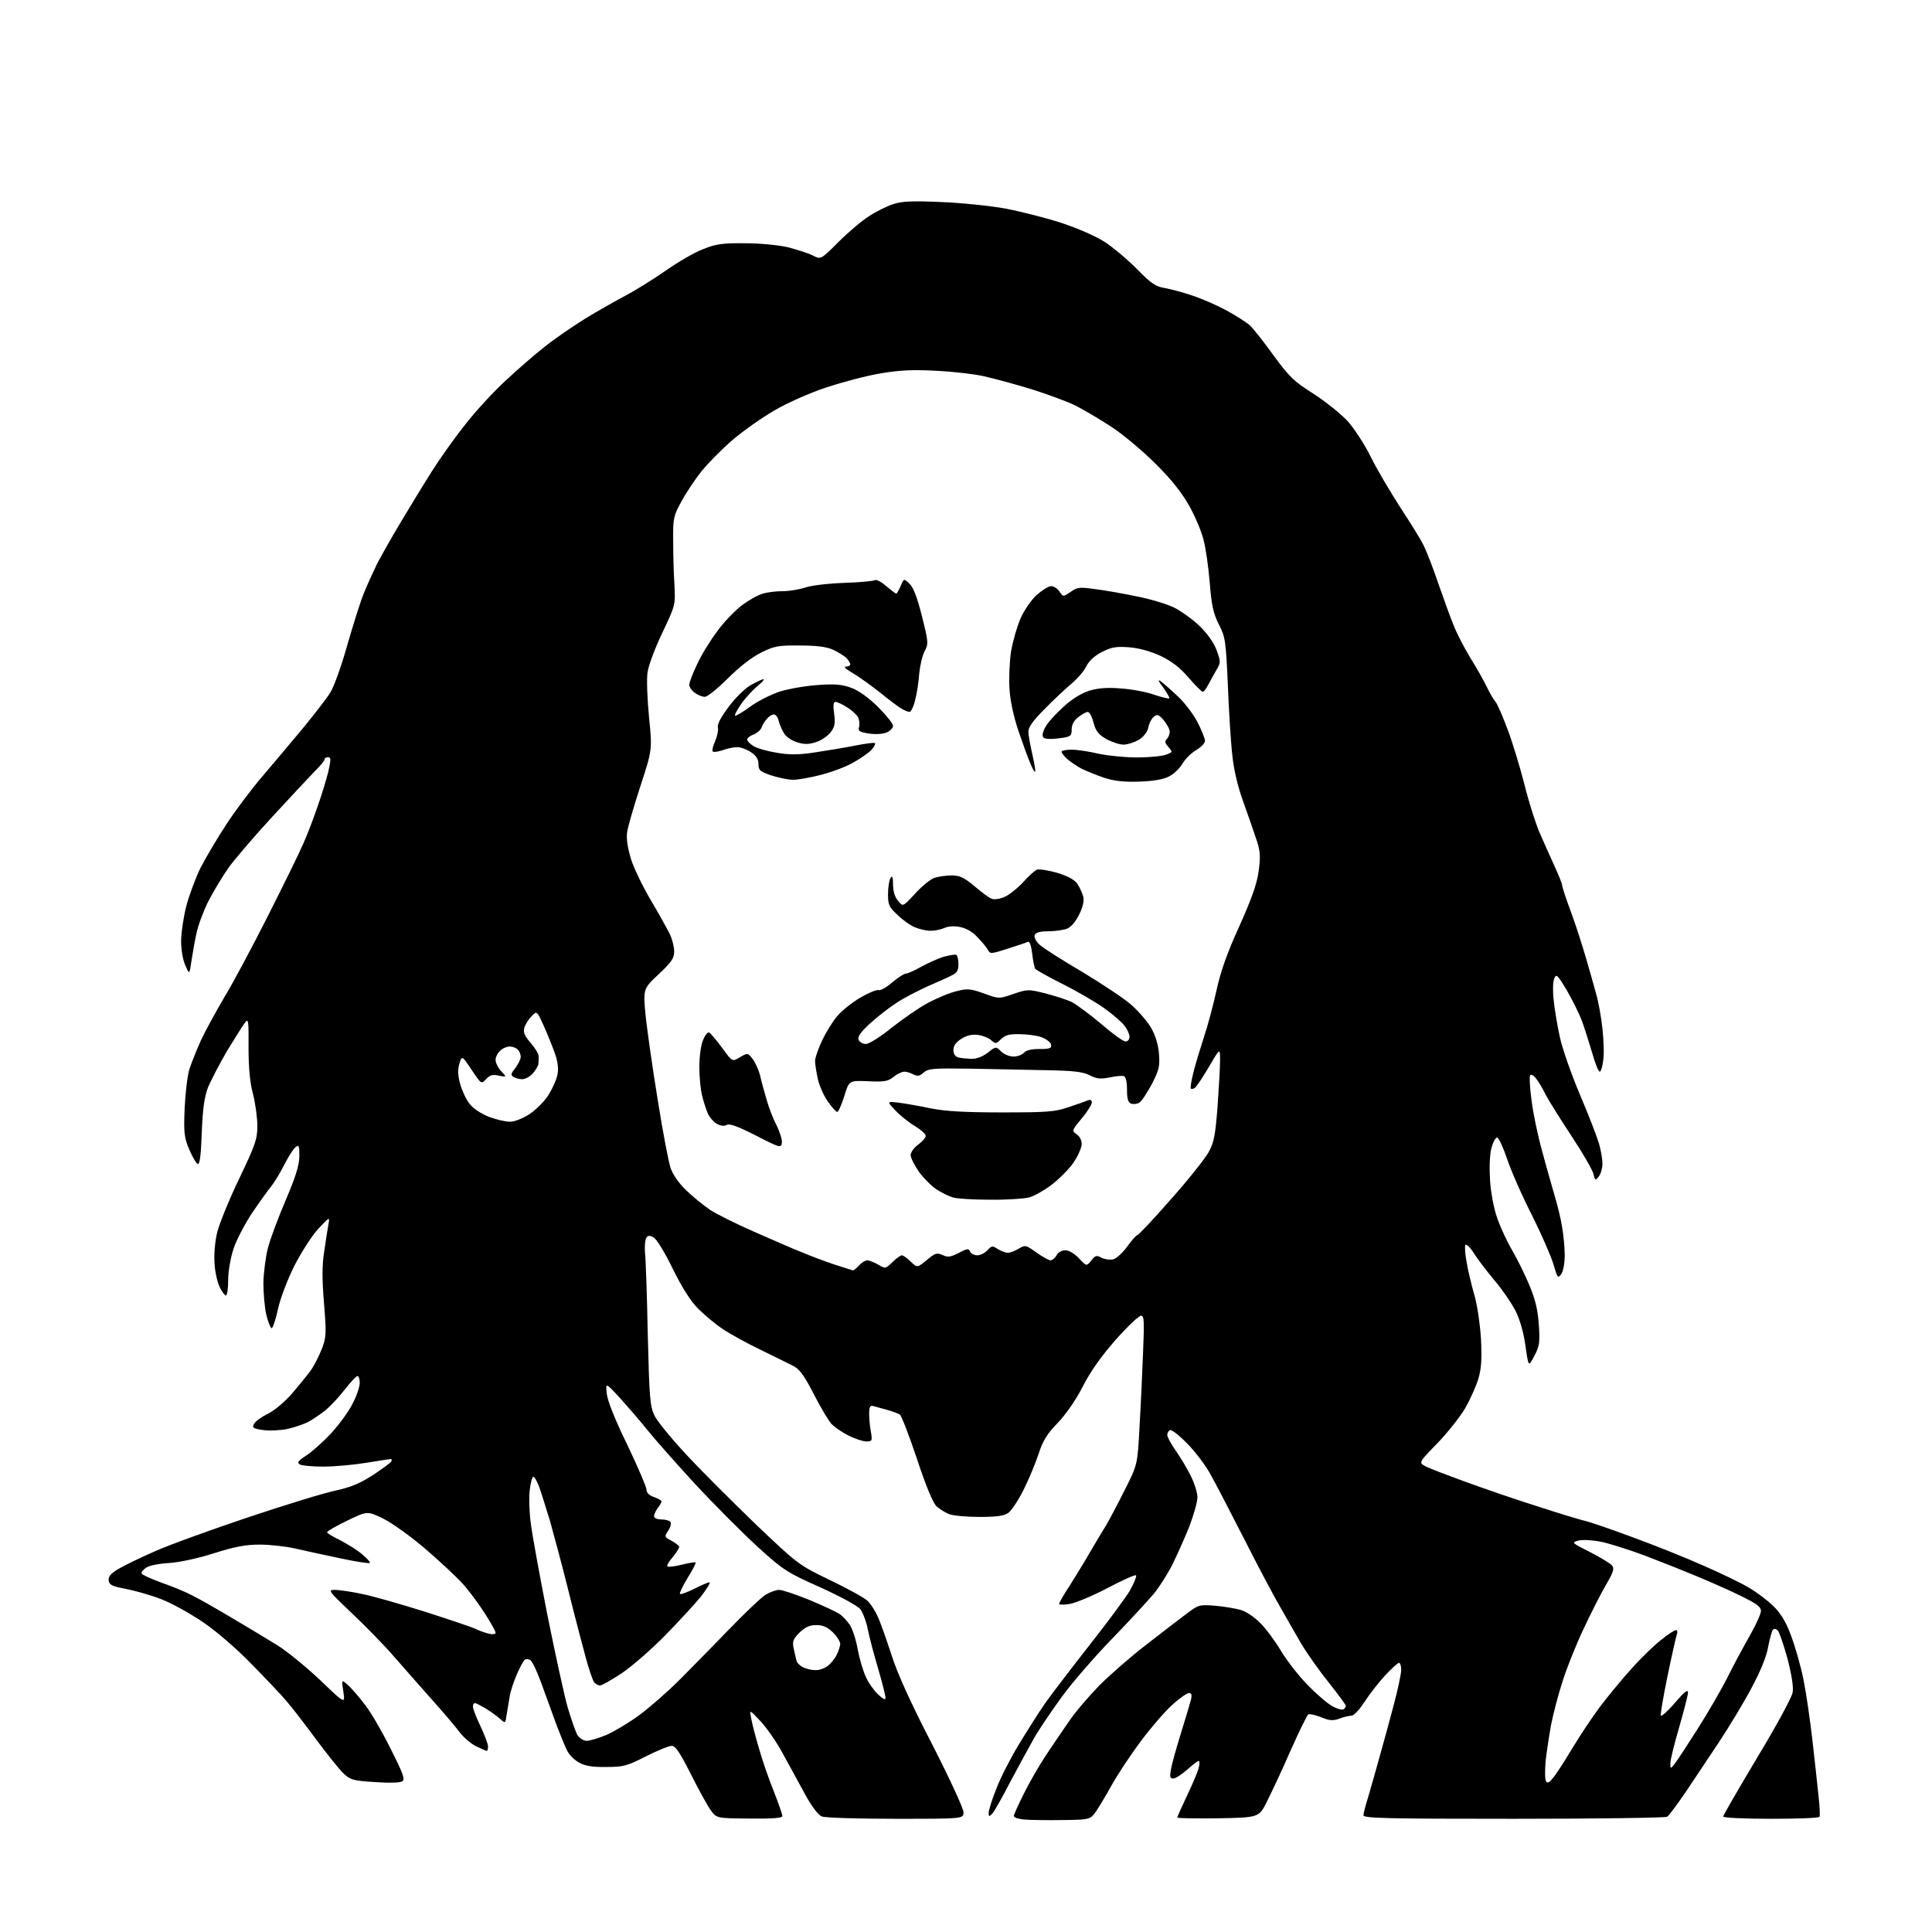<?xml version="1.0" encoding="UTF-8" standalone="no"?>
<svg 
  version="1.1" 
  xmlns="http://www.w3.org/2000/svg" 
  xmlns:xlink="http://www.w3.org/1999/xlink" 
  xmlns:svg="http://www.w3.org/2000/svg"
  xmlns:rdf="http://www.w3.org/1999/02/22-rdf-syntax-ns#"
  xmlns:cc="http://creativecommons.org/ns#"
  xmlns:dc="http://purl.org/dc/elements/1.1/"
  viewBox="0 0 768 768"
  width="768"
  height="768"
>
<style>svg {background-color: white; }</style>"
<path stroke="none" fill="black" fill-rule="evenodd" d="M422.4,723.5C416.4,723.6 409.6,723.5 407.2,723.3C404.9,723.1 403.0,722.5 403.0,721.9C403.0,721.4 404.8,717.4 407.0,713.0C409.2,708.6 413.0,701.9 415.5,698.2C417.9,694.5 422.1,688.4 424.7,684.6C427.3,680.7 432.9,674.2 437.0,670.0C441.1,665.9 449.4,658.6 455.4,654.0C461.4,649.3 468.6,643.8 471.4,641.7C476.4,637.9 476.7,637.8 483.0,638.3C486.6,638.6 491.2,639.4 493.3,640.0C495.4,640.6 498.9,643.0 501.1,645.3C503.3,647.5 507.0,652.5 509.3,656.4C511.6,660.2 516.4,666.4 520.1,670.1C523.7,673.8 528.1,677.5 529.9,678.4C531.6,679.3 533.5,679.8 534.0,679.5C534.6,679.2 535.0,678.5 535.0,678.1C535.0,677.7 531.9,673.5 528.1,668.7C524.3,664.0 519.4,657.0 517.2,653.3C515.1,649.6 511.3,643.1 509.0,639.0C506.6,634.9 500.1,622.7 494.7,612.0C489.2,601.3 483.2,589.6 481.2,586.1C479.3,582.6 475.1,577.0 471.9,573.8C468.7,570.5 465.6,568.1 465.0,568.5C464.5,568.8 464.0,569.7 464.0,570.4C464.0,571.2 465.5,574.0 467.4,576.7C469.3,579.4 472.0,583.9 473.4,586.8C474.8,589.6 476.0,593.4 476.0,595.2C476.0,597.0 474.5,602.3 472.7,607.0C470.8,611.7 467.8,618.4 466.0,622.0C464.2,625.6 460.9,630.8 458.7,633.5C456.4,636.2 448.9,644.4 441.9,651.6C435.0,658.7 426.2,668.9 422.4,674.1C418.6,679.3 413.6,686.6 411.3,690.5C409.1,694.4 404.7,702.5 401.5,708.5C398.4,714.5 395.2,720.2 394.4,721.0C393.2,722.2 393.0,722.2 393.0,720.7C393.0,719.7 394.3,715.4 396.0,711.2C397.6,706.9 401.6,699.1 404.8,693.8C408.0,688.5 412.8,680.9 415.5,677.0C418.3,673.1 426.3,662.6 433.3,653.7C440.3,644.8 447.5,635.1 449.2,632.2C450.8,629.3 451.9,626.6 451.6,626.2C451.2,625.9 446.1,628.2 440.2,631.3C434.3,634.4 427.6,637.2 425.2,637.6C422.9,638.0 421.0,637.9 421.0,637.6C421.0,637.2 422.9,633.8 425.3,630.2C427.6,626.5 431.4,620.4 433.6,616.5C435.9,612.6 438.7,607.9 439.9,606.0C441.0,604.1 444.3,597.9 447.1,592.3C452.2,582.2 452.2,582.2 453.0,566.8C453.5,558.4 454.1,545.1 454.4,537.2C454.9,525.1 454.8,523.0 453.6,523.0C452.7,523.0 448.2,527.3 443.5,532.6C437.7,539.2 433.5,545.1 430.3,551.4C427.4,557.0 423.5,562.5 420.3,565.8C416.3,569.9 414.6,572.6 412.9,577.8C411.7,581.5 409.0,588.0 406.9,592.2C404.8,596.4 402.0,600.6 400.8,601.4C399.2,602.6 396.1,603.0 389.3,603.0C384.3,603.0 378.9,602.5 377.3,601.9C375.8,601.3 373.5,599.9 372.3,598.8C370.9,597.5 368.0,590.6 364.5,579.9C361.4,570.6 358.3,562.7 357.7,562.3C357.0,561.9 354.7,561.0 352.5,560.4C350.3,559.8 347.8,559.1 347.0,558.9C345.9,558.6 345.5,559.4 345.5,562.0C345.5,563.9 345.8,567.2 346.2,569.2C346.8,572.7 346.7,573.0 344.4,573.0C343.0,573.0 339.8,571.9 337.2,570.6C334.6,569.3 331.6,567.2 330.5,566.0C329.4,564.8 326.2,559.5 323.5,554.2C319.5,546.4 317.8,544.2 315.0,542.8C313.1,541.8 307.2,539.0 302.0,536.4C296.8,533.9 290.1,530.2 287.3,528.3C284.4,526.4 280.0,522.7 277.5,520.2C274.5,517.2 271.1,511.8 267.4,504.3C264.3,497.9 261.0,492.5 259.8,491.9C258.2,491.0 257.5,491.1 256.9,492.1C256.4,492.9 256.2,495.5 256.4,498.0C256.7,500.5 257.2,515.1 257.5,530.5C258.1,555.3 258.4,559.0 260.1,562.6C261.2,564.9 266.9,571.9 272.9,578.3C278.8,584.7 291.3,597.1 300.5,606.0C317.2,621.9 317.5,622.1 329.9,628.1C336.8,631.4 343.5,635.1 344.8,636.3C346.1,637.5 347.9,640.3 348.9,642.6C350.0,644.9 352.4,651.8 354.4,657.9C356.7,665.2 362.1,677.1 370.5,693.3C377.4,706.8 383.0,718.9 383.0,720.4C383.0,723.0 383.0,723.0 356.1,723.0C341.3,723.0 328.1,722.6 326.8,722.1C325.3,721.6 322.8,718.3 320.1,713.4C317.7,709.0 313.8,701.8 311.3,697.3C308.9,692.7 304.8,686.9 302.4,684.3C297.9,679.5 297.9,679.5 298.6,683.0C298.9,684.9 300.3,690.3 301.7,695.0C303.0,699.7 305.7,707.4 307.6,712.1C309.5,716.9 311.0,721.3 311.0,721.9C311.0,722.7 307.3,723.0 298.0,722.9C284.9,722.8 284.9,722.8 282.6,719.7C281.3,717.9 277.7,711.4 274.6,705.2C270.2,696.5 268.5,694.0 267.0,694.0C265.9,694.0 261.3,695.9 256.7,698.2C249.3,702.0 247.8,702.4 241.0,702.4C235.7,702.5 232.6,702.0 230.3,700.7C228.5,699.8 226.3,697.6 225.5,696.0C224.6,694.3 222.6,689.3 220.9,684.8C219.2,680.2 216.6,672.9 215.0,668.6C213.4,664.2 211.5,660.3 210.8,659.9C210.1,659.5 209.2,659.4 208.7,659.7C208.2,660.0 206.7,662.6 205.5,665.5C204.2,668.4 202.9,672.4 202.6,674.4C202.3,676.4 201.7,679.6 201.4,681.6C200.9,685.2 200.9,685.2 198.7,683.2C197.5,682.1 194.9,680.3 193.0,679.1C191.1,678.0 189.2,677.0 188.8,677.0C188.3,677.0 188.0,677.6 188.0,678.4C188.0,679.2 189.3,682.7 191.0,686.2C192.6,689.6 194.0,693.3 194.0,694.2C194.0,695.2 193.8,696.0 193.5,696.0C193.2,696.0 191.2,695.1 189.1,694.1C187.0,693.0 184.0,690.4 182.5,688.3C180.9,686.2 176.0,680.4 171.5,675.4C167.1,670.5 160.5,662.9 156.7,658.6C153.0,654.3 145.5,646.6 140.0,641.4C130.6,632.5 130.2,632.0 133.1,632.0C134.7,632.0 139.6,632.7 143.8,633.6C148.0,634.4 159.4,637.7 169.0,640.7C178.6,643.8 187.6,646.8 189.0,647.5C190.4,648.2 192.7,649.0 194.2,649.4C195.9,649.8 197.0,649.6 197.0,649.0C197.0,648.5 195.0,644.8 192.5,641.0C190.0,637.1 186.0,631.8 183.7,629.3C181.4,626.8 174.9,620.7 169.2,615.8C163.5,610.9 156.0,605.5 152.4,603.7C146.0,600.6 146.0,600.6 138.0,604.5C133.6,606.6 130.0,608.7 130.0,609.1C130.0,609.5 132.4,610.9 135.3,612.3C138.1,613.8 142.1,616.2 144.0,617.9C145.9,619.5 147.3,621.0 147.0,621.3C146.7,621.6 141.6,620.8 135.5,619.5C129.4,618.2 121.3,616.5 117.5,615.6C113.7,614.7 107.2,614.0 103.2,614.0C97.7,614.0 93.4,614.8 85.2,617.4C79.0,619.4 71.6,621.0 67.5,621.3C63.6,621.5 59.4,622.3 58.2,623.1C57.0,623.9 56.1,624.9 56.3,625.5C56.5,626.0 60.0,627.6 64.1,629.1C68.2,630.5 73.8,632.8 76.6,634.3C79.4,635.7 86.6,639.8 92.6,643.4C98.6,646.9 106.6,651.8 110.4,654.1C114.2,656.5 121.8,662.7 127.3,667.9C137.2,677.4 137.2,677.4 136.5,672.5C135.7,667.5 135.7,667.5 138.5,670.0C140.0,671.4 143.1,675.0 145.4,678.1C147.7,681.1 152.2,688.9 155.4,695.4C160.3,705.1 161.1,707.3 159.9,708.1C159.1,708.7 154.5,708.8 149.0,708.4C140.6,707.9 139.2,707.5 136.7,705.1C135.1,703.7 130.2,697.5 125.7,691.5C121.3,685.5 115.9,678.5 113.7,676.0C111.6,673.5 105.3,666.9 99.9,661.4C94.3,655.6 86.1,648.5 80.8,644.9C75.8,641.5 68.3,637.3 64.1,635.7C60.0,634.1 53.6,632.3 50.0,631.6C44.6,630.6 43.4,630.0 43.2,628.3C43.0,626.7 44.0,625.5 47.2,623.6C49.6,622.2 56.0,619.1 61.5,616.7C67.0,614.2 83.7,608.2 98.5,603.2C113.4,598.2 129.1,593.4 133.5,592.5C139.5,591.2 143.2,589.6 148.2,586.4C151.8,584.0 155.1,581.6 155.5,581.0C155.8,580.5 155.8,580.0 155.3,580.0C154.9,580.0 150.4,580.7 145.5,581.5C140.6,582.3 132.9,583.0 128.5,583.0C124.1,583.0 119.9,582.6 119.1,582.1C118.0,581.4 118.6,580.6 121.6,578.7C123.7,577.4 128.2,573.4 131.5,569.9C134.8,566.3 138.7,561.0 140.2,557.9C141.8,554.9 143.0,551.2 143.0,549.7C143.0,548.2 142.6,547.0 142.1,547.0C141.6,547.0 139.4,549.4 137.1,552.3C134.9,555.2 131.3,559.0 129.3,560.7C127.2,562.3 124.1,564.4 122.4,565.3C120.6,566.2 117.0,567.4 114.4,568.0C111.7,568.6 107.4,568.8 104.8,568.5C100.6,567.9 100.1,567.6 101.0,566.0C101.5,565.0 104.0,563.2 106.5,562.0C109.1,560.7 113.2,557.3 116.3,553.7C119.2,550.3 122.6,546.1 123.8,544.4C124.9,542.7 126.8,539.1 127.9,536.3C129.7,531.6 129.8,530.3 128.8,518.1C128.0,508.3 128.0,503.0 128.9,497.3C129.5,493.0 130.3,488.1 130.6,486.5C131.1,483.6 131.0,483.7 126.5,488.5C124.0,491.2 119.7,497.9 117.0,503.2C114.3,508.6 111.4,516.2 110.5,520.4C109.6,524.6 108.4,528.0 108.0,528.0C107.6,528.0 106.6,525.6 105.9,522.8C105.2,519.9 104.7,514.1 104.7,510.0C104.8,505.8 105.6,499.6 106.5,496.1C107.4,492.6 110.6,484.0 113.6,477.0C117.6,467.6 119.0,463.1 119.0,459.5C119.0,455.3 118.8,454.9 117.4,456.1C116.5,456.8 114.6,459.9 113.0,463.0C111.4,466.2 109.1,470.0 107.8,471.6C106.5,473.2 103.1,477.9 100.2,482.2C97.4,486.4 94.1,492.7 92.9,496.2C91.7,499.8 90.7,505.2 90.7,508.8C90.7,512.2 90.3,515.0 89.8,515.0C89.4,515.0 88.3,513.6 87.4,511.8C86.5,510.0 85.5,505.9 85.3,502.5C85.0,499.0 85.4,493.9 86.3,490.0C87.2,486.4 91.1,476.8 95.1,468.5C101.5,455.1 102.3,452.9 102.3,447.5C102.3,444.2 101.5,438.6 100.6,435.0C99.4,430.6 98.8,424.8 98.8,416.5C98.9,405.6 98.7,404.7 97.4,406.5C96.5,407.6 93.4,412.7 90.3,417.7C87.3,422.8 83.9,429.4 82.7,432.2C81.2,436.3 80.6,440.5 80.2,450.3C79.9,459.2 79.4,463.0 78.6,462.7C78.0,462.5 76.5,459.9 75.2,456.9C73.2,452.1 73.0,450.3 73.4,440.5C73.7,434.4 74.5,427.5 75.3,425.0C76.1,422.5 78.1,417.5 79.8,413.7C81.5,410.0 85.8,402.2 89.3,396.2C92.9,390.3 100.7,375.6 106.8,363.5C112.9,351.4 119.1,338.8 120.5,335.5C122.0,332.2 124.5,325.7 126.1,321.0C127.8,316.3 129.7,309.9 130.5,306.8C131.6,301.8 131.6,301.0 130.4,301.0C129.6,301.0 129.0,301.4 129.0,301.9C129.0,302.4 127.3,304.5 125.1,306.6C123.0,308.8 115.5,316.8 108.4,324.5C101.3,332.2 93.4,341.4 90.8,345.0C88.3,348.6 84.7,354.6 82.7,358.5C80.8,362.4 78.7,368.0 78.1,371.0C77.4,374.0 76.6,379.0 76.1,382.0C75.3,387.5 75.3,387.5 73.7,383.8C72.7,381.7 72.0,377.5 72.0,374.2C72.0,371.0 72.9,364.8 74.0,360.4C75.1,356.1 77.7,349.1 79.7,345.0C81.8,340.9 86.5,333.0 90.1,327.5C93.7,322.0 100.2,313.4 104.4,308.5C108.6,303.6 115.8,295.0 120.4,289.5C124.9,284.0 129.9,277.6 131.3,275.3C132.8,272.9 135.8,264.5 138.0,256.6C140.3,248.7 143.2,239.3 144.6,235.9C146.0,232.4 148.5,227.0 150.0,223.9C151.6,220.9 155.8,213.4 159.4,207.4C163.0,201.4 168.6,192.2 171.9,187.0C175.2,181.8 181.2,173.4 185.3,168.3C189.3,163.2 196.4,155.5 201.1,151.2C205.7,146.9 212.7,140.8 216.7,137.7C220.7,134.5 227.9,129.6 232.7,126.6C237.5,123.7 244.7,119.6 248.5,117.6C252.3,115.6 259.6,111.1 264.6,107.6C269.6,104.1 276.3,100.2 279.6,99.0C284.5,97.0 287.3,96.6 296.0,96.7C302.2,96.7 309.3,97.4 313.3,98.3C317.0,99.3 321.5,100.7 323.2,101.6C326.3,103.2 326.3,103.2 333.4,96.1C337.3,92.2 342.8,87.6 345.5,85.9C348.2,84.1 352.5,82.0 354.9,81.2C358.4,80.0 362.3,79.8 373.9,80.3C381.9,80.6 393.5,81.8 399.7,82.9C405.8,84.1 415.8,86.6 421.9,88.6C428.3,90.7 435.6,93.9 439.2,96.2C442.5,98.4 448.3,103.2 452.0,107.0C457.5,112.6 459.3,113.9 463.0,114.5C465.4,114.9 470.5,116.3 474.3,117.6C478.2,118.9 484.3,121.6 487.9,123.6C491.5,125.6 495.6,128.2 496.8,129.3C498.1,130.5 502.4,135.9 506.2,141.2C512.5,149.8 514.3,151.6 522.1,156.5C526.9,159.6 533.0,164.5 535.7,167.4C538.3,170.3 542.5,176.7 544.9,181.6C547.3,186.5 552.6,195.4 556.5,201.5C560.5,207.6 564.7,214.3 565.8,216.6C567.0,218.9 569.7,225.8 571.8,232.1C574.0,238.4 576.7,245.9 577.9,248.7C579.0,251.6 581.9,257.2 584.3,261.2C586.8,265.2 589.8,270.5 591.0,273.0C592.2,275.5 593.8,278.2 594.5,279.0C595.2,279.8 597.4,284.8 599.3,290.0C601.3,295.2 604.2,304.9 605.9,311.5C607.5,318.1 610.2,326.6 611.8,330.5C613.5,334.4 616.2,340.5 617.9,344.2C619.6,347.9 621.0,351.4 621.0,352.0C621.0,352.6 622.5,357.2 624.4,362.3C626.3,367.4 629.0,375.8 630.5,381.0C632.0,386.2 633.9,392.8 634.6,395.5C635.4,398.2 636.5,404.3 637.0,408.9C637.5,413.4 637.7,419.2 637.3,421.6C637.0,424.0 636.4,426.0 635.9,426.0C635.4,426.0 634.1,422.7 633.0,418.8C631.8,414.8 630.0,409.0 628.9,406.0C627.8,403.0 625.0,397.4 622.8,393.6C619.0,387.3 618.6,387.0 617.8,389.1C617.3,390.3 617.2,394.1 617.6,397.4C617.9,400.8 619.0,407.3 620.0,412.0C621.0,416.7 624.6,427.0 628.0,435.0C631.4,443.0 634.8,451.8 635.6,454.5C636.4,457.2 637.0,460.9 637.0,462.6C637.0,464.2 636.4,466.5 635.6,467.6C634.2,469.4 634.1,469.4 633.4,466.6C633.0,465.0 629.2,458.4 624.9,451.9C620.6,445.4 615.9,437.9 614.5,435.3C613.2,432.6 611.4,429.6 610.5,428.6C609.7,427.5 608.7,427.0 608.3,427.4C607.9,427.7 608.1,432.2 608.8,437.3C609.4,442.4 611.3,451.4 613.0,457.5C614.6,463.6 616.9,471.4 617.9,475.0C619.0,478.6 620.4,484.2 620.9,487.4C621.5,490.7 622.0,495.9 622.0,499.0C622.0,502.2 621.4,505.4 620.6,506.5C619.3,508.3 619.1,508.0 617.5,502.5C616.5,499.2 612.6,490.3 608.8,482.7C604.9,475.1 600.6,465.2 599.1,460.7C597.6,456.3 595.9,452.5 595.2,452.2C594.6,452.0 593.6,453.8 592.9,456.2C592.2,458.8 592.0,463.9 592.3,469.0C592.6,473.8 593.8,480.4 595.1,484.0C596.3,487.6 599.0,493.4 601.1,497.0C603.2,500.6 606.3,506.9 608.0,511.0C610.3,516.5 611.3,520.7 611.7,526.5C612.2,533.6 612.0,535.1 609.9,539.0C607.6,543.5 607.6,543.5 606.4,535.0C605.6,529.4 604.2,524.6 602.4,521.0C600.8,517.9 597.1,512.5 594.1,509.0C591.1,505.4 587.4,500.6 585.9,498.2C584.4,495.8 582.9,494.4 582.5,494.9C582.2,495.5 582.4,498.6 583.0,501.7C583.5,504.9 584.9,510.6 586.0,514.5C587.2,518.4 588.3,526.1 588.7,532.0C589.1,540.1 588.9,543.8 587.7,548.0C586.8,551.0 584.4,556.4 582.3,560.0C580.2,563.5 575.2,569.8 571.2,573.9C563.9,581.4 563.9,581.4 566.7,582.9C568.2,583.7 575.6,586.5 583.0,589.2C590.4,591.9 603.2,596.3 611.5,598.9C619.8,601.6 628.0,604.1 629.8,604.5C631.7,604.9 640.2,607.8 648.8,611.0C657.5,614.2 670.1,619.2 677.0,622.3C683.9,625.3 692.0,629.2 695.0,631.0C698.0,632.7 702.4,636.0 704.8,638.3C707.8,641.2 709.9,644.6 711.9,650.0C713.5,654.2 715.8,662.1 716.9,667.6C718.0,673.1 719.6,684.1 720.5,692.1C721.4,700.0 722.5,709.9 722.9,714.0C723.4,718.1 723.5,721.8 723.3,722.2C723.1,722.7 714.4,723.0 703.9,723.0C693.4,723.0 685.0,722.6 685.0,722.1C685.0,721.6 691.1,711.1 698.5,698.7C706.0,686.3 712.3,674.7 712.6,672.8C713.0,670.7 712.2,665.7 710.6,659.5C709.1,654.1 707.4,649.0 706.8,648.3C706.2,647.5 705.3,647.3 704.8,647.8C704.4,648.2 703.5,651.3 702.9,654.5C702.3,658.3 699.8,664.4 696.3,670.9C693.3,676.6 687.5,686.2 683.4,692.4C679.4,698.5 673.3,707.5 670.0,712.5C666.6,717.4 663.4,721.8 662.7,722.2C662.0,722.6 634.6,723.0 601.8,723.0C551.3,723.0 542.0,722.8 542.0,721.6C542.0,720.8 542.9,717.4 544.0,713.9C545.0,710.4 547.1,703.2 548.5,698.0C550.0,692.8 552.5,683.5 554.1,677.5C555.7,671.5 557.0,665.3 557.0,663.8C557.0,662.2 556.6,661.0 556.1,661.0C555.7,661.0 553.2,663.2 550.7,665.9C548.2,668.6 544.5,673.3 542.5,676.4C540.5,679.5 538.2,682.0 537.3,682.0C536.4,682.0 534.2,682.5 532.4,683.2C529.8,684.1 528.5,684.0 525.1,682.6C522.8,681.7 520.5,681.2 520.1,681.5C519.6,681.7 516.5,688.1 513.1,695.7C509.8,703.3 505.5,712.4 503.7,716.0C500.5,722.5 500.5,722.5 484.2,722.8C475.3,722.9 468.0,722.8 468.0,722.5C468.0,722.1 469.8,718.2 471.9,713.7C474.1,709.1 476.2,704.2 476.5,702.7C476.9,701.2 476.9,700.0 476.5,700.0C476.1,700.0 474.0,701.6 471.9,703.5C469.7,705.4 467.3,707.0 466.4,707.0C465.1,707.0 464.9,706.3 465.5,703.3C465.8,701.3 467.6,694.9 469.4,689.1C471.2,683.3 473.0,677.3 473.4,675.8C473.9,673.7 473.7,673.0 472.6,673.0C471.9,673.0 468.8,675.1 465.9,677.8C463.0,680.4 457.5,686.8 453.6,692.0C449.7,697.2 444.3,705.3 441.7,710.0C439.1,714.7 436.1,719.6 435.1,720.9C433.3,723.2 432.6,723.4 422.4,723.5zM617.4,706.7C618.6,705.3 622.0,700.0 625.0,695.0C628.0,690.0 633.0,682.5 636.0,678.5C639.0,674.5 644.6,667.7 648.4,663.5C652.2,659.2 657.6,654.0 660.3,651.9C663.0,649.7 665.6,648.0 666.2,648.0C666.8,648.0 666.9,648.7 666.6,649.6C666.3,650.4 664.6,657.9 662.9,666.1C661.2,674.3 660.0,681.4 660.2,682.0C660.3,682.5 662.9,680.3 665.8,676.9C669.5,672.6 671.0,671.4 671.0,672.8C671.0,673.8 669.4,680.0 667.5,686.6C665.6,693.1 664.0,699.5 664.0,700.9C664.0,703.3 664.0,703.3 665.9,700.9C666.9,699.6 671.0,693.3 675.0,687.0C679.0,680.7 684.2,671.7 686.6,667.0C688.9,662.3 692.9,654.9 695.4,650.5C697.9,646.1 700.0,641.6 700.0,640.4C700.0,638.7 698.3,637.5 692.2,634.5C688.0,632.4 680.5,629.1 675.5,627.0C670.5,624.9 661.0,621.1 654.2,618.5C647.5,616.0 639.3,613.4 636.1,612.8C632.9,612.2 629.0,612.0 627.4,612.4C624.6,613.2 624.8,613.3 632.1,617.0C636.2,619.1 640.2,621.5 640.8,622.3C641.8,623.5 641.4,624.9 638.4,630.0C636.4,633.4 632.4,641.3 629.5,647.5C626.5,653.8 622.8,663.1 621.2,668.2C619.5,673.3 617.5,681.1 616.6,685.5C615.8,689.9 614.8,696.5 614.4,700.2C614.1,703.8 614.1,707.4 614.6,708.1C615.1,709.0 615.9,708.6 617.4,706.7zM233.3,692.0C234.5,692.0 238.0,690.9 241.0,689.7C244.0,688.4 249.9,684.9 254.1,681.8C258.3,678.7 265.5,672.4 270.1,667.8C274.7,663.2 283.6,654.1 289.9,647.6C296.2,641.1 302.7,634.9 304.4,633.9C306.1,632.9 308.5,632.0 309.7,632.0C311.0,632.0 316.3,633.8 321.5,635.9C326.8,638.1 332.2,640.6 333.6,641.5C335.0,642.4 336.9,644.5 338.0,646.2C339.0,647.9 340.4,652.2 341.0,655.9C341.7,659.5 343.1,664.3 344.2,666.6C345.2,668.9 347.4,672.0 349.0,673.5C351.1,675.5 352.0,675.9 352.0,674.9C352.0,674.0 350.7,668.9 349.1,663.4C347.5,658.0 345.6,650.9 345.0,647.8C344.4,644.7 343.0,641.0 342.0,639.7C340.9,638.3 334.2,634.7 326.1,631.0C312.9,625.1 311.4,624.2 301.3,615.0C295.4,609.6 284.1,598.3 276.3,589.9C268.5,581.4 260.0,571.8 257.3,568.4C254.7,565.1 249.8,559.5 246.6,555.9C240.7,549.5 240.7,549.5 241.2,554.0C241.5,556.9 244.5,564.4 249.4,574.4C253.6,583.2 257.0,591.2 257.0,592.2C257.0,593.4 258.1,594.5 260.0,595.1C261.6,595.7 263.0,596.5 263.0,596.8C263.0,597.2 262.3,598.4 261.5,599.4C260.7,600.5 260.0,602.0 260.0,602.7C260.0,603.5 261.2,604.0 262.9,604.0C264.6,604.0 266.2,604.5 266.5,605.0C266.9,605.6 266.5,607.2 265.6,608.5C264.0,610.9 264.1,611.0 267.0,612.5C268.6,613.4 270.0,614.5 270.0,614.9C270.0,615.4 268.8,617.3 267.4,619.0C265.9,620.7 265.0,622.3 265.3,622.7C265.6,623.0 268.2,622.7 271.0,622.0C273.8,621.3 276.3,620.9 276.5,621.1C276.7,621.4 275.3,624.1 273.3,627.3C271.4,630.5 270.0,633.3 270.3,633.6C270.6,633.9 273.1,633.0 275.9,631.6C278.7,630.2 281.4,629.0 282.0,629.0C282.6,629.0 281.0,631.6 278.5,634.8C276.0,637.9 269.5,644.9 264.2,650.3C258.9,655.7 251.2,662.4 247.2,665.1C243.1,667.8 239.3,670.0 238.5,670.0C237.8,670.0 236.8,669.4 236.2,668.8C235.7,668.1 234.2,663.9 233.0,659.5C231.8,655.1 228.6,643.0 226.0,632.5C223.4,622.0 220.0,609.5 218.6,604.5C217.1,599.5 215.2,593.6 214.4,591.2C213.5,588.9 212.5,587.0 212.0,587.0C211.6,587.0 210.9,589.4 210.6,592.2C210.2,595.1 210.4,601.1 211.0,605.5C211.5,609.9 214.5,626.1 217.5,641.5C220.6,656.9 224.2,673.5 225.6,678.5C227.1,683.5 228.8,688.5 229.6,689.8C230.4,691.0 232.0,692.0 233.3,692.0zM324.0,663.9C325.4,664.0 327.6,663.3 328.8,662.4C330.0,661.6 331.7,659.6 332.5,658.0C333.3,656.4 334.0,654.4 334.0,653.5C334.0,652.6 332.7,650.5 331.1,648.9C328.9,646.8 327.2,646.0 324.5,646.0C321.8,646.0 320.1,646.8 317.8,649.0C315.3,651.5 314.9,652.5 315.5,655.3C315.9,657.0 316.4,659.2 316.6,660.1C316.8,661.0 318.0,662.2 319.3,662.8C320.5,663.4 322.6,663.9 324.0,663.9zM339.1,505.0C339.4,505.0 340.5,504.1 341.5,503.0C342.5,501.9 344.0,501.0 344.8,501.0C345.5,501.0 347.5,501.8 349.1,502.7C351.9,504.4 352.0,504.4 354.8,501.7C356.3,500.2 358.0,499.0 358.5,499.0C359.0,499.0 360.6,500.1 362.0,501.5C364.6,504.0 364.6,504.0 368.4,500.9C371.7,498.1 372.4,497.9 374.7,498.9C376.8,499.9 377.9,499.7 381.2,498.0C384.5,496.3 385.1,496.2 385.6,497.5C386.0,498.3 387.2,499.0 388.5,499.0C389.7,499.0 391.5,498.1 392.5,497.0C394.2,495.2 394.5,495.1 396.6,496.5C397.9,497.3 399.7,498.0 400.6,498.0C401.5,498.0 403.4,497.3 404.9,496.4C407.6,494.8 407.8,494.9 412.0,497.9C414.4,499.6 416.9,501.0 417.6,501.0C418.3,501.0 419.4,500.1 420.0,499.0C420.6,497.8 422.1,497.0 423.5,497.0C424.9,497.0 427.1,498.3 428.9,500.2C431.9,503.4 431.9,503.4 433.8,501.1C435.4,499.0 435.9,498.9 437.9,500.0C439.2,500.6 441.2,500.9 442.5,500.6C443.8,500.3 446.3,498.0 448.1,495.5C449.9,493.0 451.7,491.0 452.1,491.0C452.5,491.0 458.5,484.7 465.3,476.9C472.2,469.2 478.9,460.7 480.4,458.1C482.6,454.1 483.1,451.3 484.0,439.9C484.5,432.5 485.0,424.2 485.0,421.5C485.0,416.5 485.0,416.5 480.5,424.2C478.0,428.4 475.5,432.2 474.9,432.5C474.3,432.9 473.6,433.0 473.4,432.7C473.1,432.4 473.6,429.4 474.5,425.9C475.4,422.4 477.3,416.2 478.6,412.2C480.0,408.1 482.2,399.9 483.5,394.0C485.2,386.2 487.8,378.8 492.6,368.3C497.4,357.6 499.6,351.6 500.3,346.5C501.1,340.8 501.0,338.6 499.7,334.5C498.8,331.8 496.5,325.0 494.5,319.5C492.1,313.0 490.5,306.3 489.9,300.5C489.3,295.6 488.5,282.9 488.1,272.5C487.3,254.6 487.1,253.2 484.5,248.2C482.3,243.8 481.6,240.6 480.9,231.7C480.4,225.5 479.3,217.8 478.4,214.5C477.6,211.2 475.0,205.1 472.7,201.0C469.9,196.0 465.5,190.4 459.5,184.5C454.5,179.5 446.7,172.9 442.0,169.8C437.3,166.7 430.8,162.9 427.5,161.2C424.2,159.6 416.3,156.7 410.0,154.7C403.7,152.8 395.3,150.5 391.3,149.6C387.4,148.7 378.8,147.7 372.3,147.4C363.3,146.9 357.9,147.1 350.2,148.4C344.6,149.3 334.9,151.9 328.5,154.0C322.1,156.1 312.9,160.2 308.1,163.0C303.2,165.8 295.7,171.1 291.3,174.8C287.0,178.5 281.4,184.2 278.8,187.4C276.3,190.6 272.7,195.9 270.9,199.3C267.7,205.1 267.5,206.1 267.6,215.0C267.6,220.2 267.8,228.1 268.1,232.5C268.5,240.4 268.5,240.6 263.3,251.5C260.4,257.6 257.7,264.7 257.4,267.4C257.0,270.0 257.3,278.0 258.0,285.1C259.3,298.0 259.3,298.0 254.6,312.4C252.0,320.4 249.6,328.6 249.3,330.8C248.9,333.4 249.5,337.1 250.9,341.7C252.1,345.4 255.7,352.8 258.8,358.0C261.9,363.2 265.2,369.2 266.2,371.2C267.2,373.2 268.0,376.4 268.0,378.2C268.0,380.9 267.0,382.4 261.8,387.3C255.6,393.1 255.6,393.1 256.7,404.3C257.4,410.5 259.5,425.4 261.5,437.5C263.4,449.6 265.7,461.5 266.5,464.1C267.5,467.0 269.7,470.2 272.8,473.2C275.4,475.7 279.6,479.1 282.2,480.9C284.8,482.6 292.6,486.5 299.7,489.6C306.7,492.7 315.2,496.4 318.5,497.7C321.8,499.1 327.6,501.3 331.5,502.6C335.4,503.9 338.8,504.9 339.1,505.0zM393.5,476.9C386.9,476.9 380.3,476.5 378.8,476.0C377.3,475.6 374.5,474.2 372.6,473.0C370.7,471.9 367.5,468.7 365.5,466.1C363.6,463.4 362.0,460.3 362.0,459.2C362.0,458.1 363.3,456.2 365.0,455.0C366.6,453.8 368.0,452.3 368.0,451.5C368.0,450.8 366.1,449.1 363.8,447.7C361.4,446.3 357.9,443.5 356.0,441.5C352.5,437.8 352.5,437.8 357.0,438.3C359.5,438.6 365.3,439.6 370.0,440.6C376.2,441.8 383.9,442.2 398.5,442.2C415.8,442.2 419.3,442.0 424.5,440.2C427.8,439.1 431.3,437.9 432.2,437.5C433.5,437.0 434.0,437.2 434.0,438.3C434.0,439.1 432.2,442.0 430.0,444.6C426.0,449.4 426.0,449.5 428.0,450.9C429.2,451.7 430.0,453.3 430.0,454.9C429.9,456.3 428.5,459.6 426.7,462.2C424.9,464.8 421.0,468.7 418.0,471.0C415.1,473.2 411.0,475.5 409.1,476.0C407.1,476.5 400.1,477.0 393.5,476.9zM310.8,454.3C310.5,456.4 310.0,456.3 300.5,451.4C293.2,447.7 290.0,446.5 288.8,447.2C287.6,447.8 286.2,447.5 284.6,446.5C283.3,445.6 281.7,443.7 281.2,442.2C280.6,440.7 279.6,437.7 279.1,435.5C278.5,433.3 278.0,428.2 278.0,424.2C278.0,420.0 278.6,415.4 279.5,413.4C280.3,411.4 281.4,410.1 282.0,410.5C282.6,410.9 284.9,413.6 287.1,416.6C291.1,422.1 291.1,422.1 294.1,420.3C297.1,418.5 297.2,418.5 299.1,420.8C300.1,422.1 301.5,425.1 302.1,427.3C302.6,429.6 303.8,434.0 304.7,437.0C305.5,440.0 307.3,444.7 308.7,447.3C310.0,450.0 311.0,453.1 310.8,454.3zM202.6,445.9C204.3,446.0 207.6,444.7 210.3,443.0C212.9,441.3 216.3,438.0 218.0,435.3C219.6,432.8 221.3,429.0 221.6,427.1C222.1,424.8 221.7,421.9 220.6,418.8C219.7,416.2 217.7,411.3 216.2,407.9C213.4,401.7 213.4,401.7 211.2,404.1C209.9,405.4 208.7,407.5 208.4,408.7C207.9,410.4 208.7,412.0 210.9,414.5C212.6,416.5 214.1,418.8 214.1,419.8C214.2,420.7 214.1,422.2 214.0,423.0C213.9,423.8 212.9,425.5 211.7,426.8C210.6,428.0 208.7,429.0 207.6,429.0C206.4,429.0 204.9,428.6 204.1,428.1C202.9,427.4 203.1,426.7 204.9,424.5C206.0,423.0 207.0,421.0 207.0,420.1C207.0,419.1 206.5,417.9 205.8,417.2C205.1,416.5 203.7,416.0 202.6,416.0C201.5,416.0 199.8,416.7 198.8,417.7C197.8,418.6 197.0,420.2 197.0,421.3C197.0,422.5 198.0,424.5 199.2,425.8C201.5,428.2 201.5,428.2 198.3,427.6C195.9,427.0 194.8,427.3 193.2,429.0C191.3,431.0 191.3,431.0 187.5,425.3C183.6,419.5 183.6,419.5 182.6,422.9C181.9,425.2 182.0,427.6 182.9,430.8C183.6,433.4 185.2,436.9 186.6,438.7C188.0,440.6 191.1,442.6 194.2,443.9C197.1,445.0 200.9,445.9 202.6,445.9zM332.8,442.0C332.4,442.0 330.7,440.2 329.1,437.9C327.5,435.7 325.7,431.6 325.1,428.9C324.5,426.2 324.0,422.9 324.0,421.7C324.0,420.5 325.3,416.8 326.9,413.4C328.5,410.1 331.2,405.7 333.0,403.7C334.8,401.6 338.9,398.4 342.1,396.5C345.4,394.6 348.6,393.3 349.3,393.6C350.0,393.8 352.4,392.5 354.7,390.5C357.0,388.6 359.4,387.0 360.2,387.0C360.9,387.0 363.5,385.8 366.0,384.4C368.5,383.0 372.5,381.2 374.9,380.4C377.4,379.7 379.7,379.3 380.2,379.6C380.6,379.9 381.0,381.6 381.0,383.3C381.0,385.8 380.4,386.8 378.2,387.8C376.7,388.6 372.4,390.5 368.7,392.1C365.0,393.8 359.5,396.6 356.6,398.5C353.6,400.4 348.9,404.1 345.9,406.8C342.2,410.2 340.8,412.1 341.3,413.3C341.6,414.2 343.0,415.0 344.2,415.0C345.5,415.0 349.9,412.2 354.5,408.5C358.9,405.0 365.4,400.5 369.0,398.6C372.6,396.7 377.6,394.6 380.3,394.0C384.5,392.9 385.7,393.0 391.1,394.9C397.1,397.1 397.1,397.1 402.9,395.1C408.5,393.2 408.8,393.2 415.6,394.9C419.4,395.9 424.1,397.4 426.0,398.3C427.9,399.3 433.2,403.2 437.7,407.0C442.2,410.9 446.5,414.0 447.4,414.0C448.3,414.0 449.0,413.2 449.0,412.1C449.0,411.1 448.1,409.1 446.9,407.6C445.8,406.2 442.1,403.0 438.7,400.6C435.3,398.2 427.9,393.9 422.3,391.1C416.7,388.3 411.9,385.6 411.5,385.1C411.2,384.5 410.6,381.8 410.3,379.0C409.9,375.8 409.3,374.1 408.6,374.4C408.0,374.7 404.4,375.9 400.6,377.1C393.8,379.3 393.6,379.3 392.6,377.4C392.0,376.4 390.1,374.1 388.4,372.4C386.6,370.4 383.9,368.9 381.6,368.5C379.4,368.0 376.8,368.2 375.4,368.9C374.0,369.5 371.6,370.0 369.9,370.0C368.3,370.0 365.5,369.4 363.7,368.6C361.9,367.9 358.8,365.7 356.8,363.7C353.4,360.6 353.0,359.7 353.0,355.4C353.0,352.7 353.5,349.8 354.0,349.0C354.7,347.9 355.0,348.6 355.0,351.6C355.0,354.3 355.7,356.6 357.0,358.1C358.9,360.5 358.9,360.5 363.7,355.3C366.3,352.4 369.8,349.6 371.3,349.0C372.9,348.5 376.0,348.0 378.2,348.0C381.6,348.0 383.2,348.8 387.4,352.3C390.2,354.7 393.3,357.0 394.3,357.3C395.4,357.7 397.7,357.3 399.6,356.4C401.5,355.5 404.7,352.9 406.8,350.6C408.8,348.3 411.3,346.1 412.2,345.7C413.2,345.4 416.9,346.0 420.4,347.0C424.6,348.3 427.3,349.8 428.3,351.4C429.2,352.7 430.2,355.0 430.6,356.4C431.0,358.1 430.5,360.5 429.0,363.5C427.6,366.4 425.8,368.5 424.1,369.2C422.7,369.7 419.3,370.2 416.7,370.2C413.4,370.2 411.7,370.7 411.3,371.7C411.0,372.5 411.8,374.2 413.1,375.4C414.4,376.7 422.1,381.6 430.3,386.4C438.4,391.3 447.3,397.2 450.0,399.7C452.8,402.2 456.2,406.2 457.6,408.6C459.2,411.4 460.4,415.1 460.7,418.7C461.1,423.9 460.8,425.2 457.9,430.9C456.0,434.4 453.8,437.8 452.9,438.3C452.0,438.9 450.5,439.0 449.6,438.7C448.4,438.2 448.0,436.8 448.0,433.1C448.0,430.1 447.5,428.0 446.8,427.8C446.1,427.5 443.5,427.8 441.1,428.3C437.5,429.0 436.0,428.9 433.1,427.4C430.3,426.0 426.5,425.6 415.0,425.4C407.0,425.2 393.4,425.0 384.8,424.8C370.9,424.6 368.9,424.8 367.1,426.4C365.6,427.8 364.7,427.9 363.1,427.1C362.0,426.5 360.4,426.0 359.5,426.0C358.6,426.0 356.6,426.9 355.2,428.1C352.9,429.9 351.4,430.1 345.0,429.8C337.5,429.5 337.5,429.5 335.6,435.8C334.5,439.2 333.3,442.0 332.8,442.0zM385.9,420.9C388.1,421.0 390.5,420.1 392.6,418.5C395.9,415.9 395.9,415.9 398.0,418.0C399.1,419.1 401.3,420.0 402.9,420.0C404.5,420.0 406.3,419.3 407.0,418.5C407.8,417.5 410.0,417.0 413.2,417.0C417.4,417.0 418.1,416.7 417.8,415.2C417.6,414.3 415.9,413.0 414.0,412.3C412.1,411.6 408.1,411.1 405.2,411.1C401.2,411.0 399.5,411.5 397.9,413.1C396.0,415.0 395.7,415.0 394.0,413.5C393.1,412.6 390.7,411.7 388.9,411.4C386.5,411.1 384.5,411.5 382.2,412.9C380.0,414.3 379.0,415.7 379.0,417.4C379.0,418.9 379.7,420.0 380.8,420.3C381.7,420.6 384.0,420.8 385.9,420.9zM453.0,310.7C446.7,310.9 443.1,310.5 439.0,309.2C436.0,308.2 431.9,306.5 430.0,305.6C428.1,304.6 425.5,302.8 424.2,301.7C423.0,300.6 422.0,299.3 422.0,298.8C422.0,298.4 423.8,298.0 425.9,298.0C428.1,298.0 432.9,298.7 436.6,299.6C440.3,300.4 447.2,301.1 452.0,301.1C456.7,301.1 461.9,300.6 463.5,300.0C466.2,299.0 466.2,298.9 464.5,297.0C463.1,295.4 462.9,294.7 463.8,293.8C464.5,293.1 465.0,291.8 465.0,290.9C465.0,289.9 463.9,287.9 462.6,286.3C460.6,284.0 460.0,283.8 458.7,284.9C457.8,285.6 456.8,287.5 456.5,289.1C456.1,291.0 454.6,292.9 452.7,294.1C450.9,295.1 448.2,296.0 446.6,296.0C445.1,296.0 442.0,295.0 439.8,293.8C436.7,292.0 435.6,290.7 434.7,287.3C434.1,284.9 433.1,283.0 432.4,283.0C431.8,283.0 430.1,283.9 428.6,285.1C426.9,286.4 426.0,288.1 426.0,290.0C426.0,292.6 425.7,292.9 420.9,293.5C417.9,293.9 415.4,293.8 414.8,293.2C414.2,292.6 414.4,291.2 415.4,289.3C416.2,287.6 419.4,284.0 422.5,281.2C426.3,277.7 429.8,275.6 433.2,274.5C436.8,273.5 440.4,273.2 445.9,273.7C450.1,274.0 455.9,275.1 458.9,276.2C461.9,277.2 464.5,277.8 464.8,277.6C465.0,277.3 463.9,275.4 462.4,273.3C460.3,270.6 460.1,269.9 461.5,270.9C462.6,271.7 465.7,274.4 468.3,276.9C471.0,279.4 474.5,284.1 476.1,287.2C477.7,290.4 479.0,293.6 479.0,294.5C479.0,295.4 477.5,297.0 475.6,298.1C473.7,299.2 471.2,301.6 470.1,303.5C469.0,305.4 466.6,307.7 464.8,308.6C462.6,309.8 458.6,310.5 453.0,310.7zM315.1,310.0C313.1,309.9 309.2,309.1 306.5,308.2C302.1,306.7 301.5,306.2 301.5,303.7C301.5,301.8 300.6,300.4 298.5,299.0C296.9,297.9 294.4,297.0 293.1,297.0C291.7,297.0 289.2,297.5 287.3,298.2C285.5,298.8 283.7,299.1 283.3,298.7C283.0,298.3 283.4,296.5 284.3,294.6C285.1,292.7 285.6,290.3 285.4,289.3C285.0,288.0 286.5,285.2 289.7,280.9C292.3,277.4 296.3,273.5 298.5,272.3C300.7,271.1 302.9,270.0 303.5,270.0C304.0,270.0 302.9,271.3 300.9,272.9C299.0,274.5 296.1,277.7 294.6,279.9C293.0,282.2 291.9,284.2 292.2,284.5C292.4,284.7 295.1,283.2 298.1,281.0C301.0,278.8 306.4,276.1 310.0,274.9C313.6,273.8 320.4,272.6 325.2,272.3C332.2,271.8 334.9,272.1 338.6,273.5C341.5,274.6 345.5,277.5 349.1,281.1C352.4,284.4 355.0,287.7 355.0,288.5C355.0,289.4 353.9,290.5 352.6,291.1C351.1,291.8 348.3,292.0 345.5,291.6C341.6,291.0 341.0,290.6 341.5,289.0C341.8,287.9 341.6,286.2 341.1,285.1C340.5,284.1 338.5,282.2 336.6,281.1C334.8,279.9 332.7,279.0 332.1,279.0C331.3,279.0 331.1,280.4 331.6,283.8C332.1,287.7 331.8,289.0 330.1,291.2C328.9,292.7 326.3,294.4 324.4,295.0C321.6,295.9 319.8,296.0 317.0,295.1C314.9,294.5 312.6,293.0 311.8,291.7C311.0,290.5 310.0,288.3 309.6,286.8C309.3,285.2 308.4,284.0 307.6,284.0C306.9,284.0 305.6,284.8 304.8,285.8C304.0,286.7 303.0,288.3 302.7,289.3C302.3,290.2 300.9,291.5 299.5,292.0C298.1,292.5 297.0,293.4 297.0,294.0C297.0,294.5 298.1,295.7 299.4,296.5C300.7,297.4 304.9,298.6 308.6,299.2C313.7,300.1 317.4,300.1 323.9,299.1C328.6,298.4 335.8,297.2 339.9,296.4C343.9,295.6 347.5,295.1 347.8,295.4C348.1,295.7 347.5,296.9 346.5,298.0C345.5,299.1 342.3,301.4 339.4,303.0C336.6,304.7 330.7,306.9 326.4,308.0C322.2,309.1 317.1,310.0 315.1,310.0zM411.5,306.8C411.3,307.0 410.4,305.6 409.6,303.5C408.7,301.5 406.6,295.7 404.9,290.7C403.0,285.1 401.6,278.8 401.3,274.1C401.0,269.9 401.3,263.1 401.9,259.0C402.6,254.9 404.3,249.0 405.7,245.8C407.1,242.6 410.0,238.4 412.1,236.5C414.3,234.6 416.8,233.0 417.9,233.0C418.9,233.0 420.4,234.0 421.2,235.2C422.6,237.3 422.6,237.3 425.6,235.3C428.2,233.4 429.1,233.3 435.5,234.2C439.4,234.7 446.8,236.0 452.0,237.1C457.2,238.1 463.8,240.1 466.7,241.5C469.5,242.9 474.1,246.2 476.8,248.8C479.9,251.8 482.4,255.3 483.6,258.4C485.3,263.1 485.3,263.4 483.5,266.4C482.5,268.1 481.1,270.7 480.3,272.2C479.5,273.8 478.5,275.0 478.1,275.0C477.7,275.0 475.2,272.5 472.5,269.4C469.0,265.3 465.8,262.9 461.3,260.7C457.1,258.8 452.7,257.6 448.7,257.3C443.6,256.9 441.7,257.3 438.0,259.2C435.2,260.6 432.9,262.7 431.8,264.9C430.9,266.8 428.2,269.9 425.8,271.9C423.4,273.9 418.6,278.4 415.1,282.0C410.5,286.6 408.7,289.2 408.8,291.0C408.8,292.4 409.6,296.4 410.4,300.0C411.2,303.5 411.7,306.6 411.5,306.8zM361.6,283.0C361.0,283.0 359.6,282.4 358.5,281.8C357.4,281.2 353.4,278.2 349.7,275.2C345.9,272.2 341.0,268.7 338.7,267.4C336.3,266.0 335.2,265.0 336.2,265.0C337.2,265.0 338.0,264.6 338.0,264.1C338.0,263.6 337.3,262.4 336.4,261.5C335.5,260.7 333.2,259.2 331.2,258.3C328.6,257.1 324.6,256.6 318.0,256.6C309.5,256.5 307.8,256.8 302.6,259.4C298.9,261.2 293.9,265.1 289.3,269.7C285.3,273.7 281.2,277.0 280.2,277.0C279.2,277.0 277.4,276.3 276.2,275.4C275.0,274.6 274.0,273.1 274.0,272.2C274.0,271.3 275.4,267.6 277.1,264.1C278.7,260.5 282.3,254.7 285.0,251.1C287.6,247.4 292.1,242.8 294.8,240.7C297.6,238.6 301.3,236.5 303.2,236.0C305.0,235.4 308.6,235.0 311.2,235.0C313.8,235.0 317.9,234.3 320.3,233.5C322.7,232.7 329.5,231.9 335.7,231.7C341.7,231.5 347.2,231.0 347.8,230.6C348.4,230.3 350.4,231.3 352.3,233.0C354.2,234.6 356.0,236.0 356.3,236.0C356.5,236.0 357.3,234.6 358.0,233.0C359.3,229.9 359.3,229.9 361.5,232.0C363.1,233.5 364.6,237.4 366.5,245.0C369.1,255.3 369.1,255.9 367.5,259.0C366.6,260.7 365.7,264.7 365.4,267.8C365.2,271.0 364.5,275.6 363.8,278.2C363.2,280.9 362.1,283.0 361.6,283.0z" />

</svg>